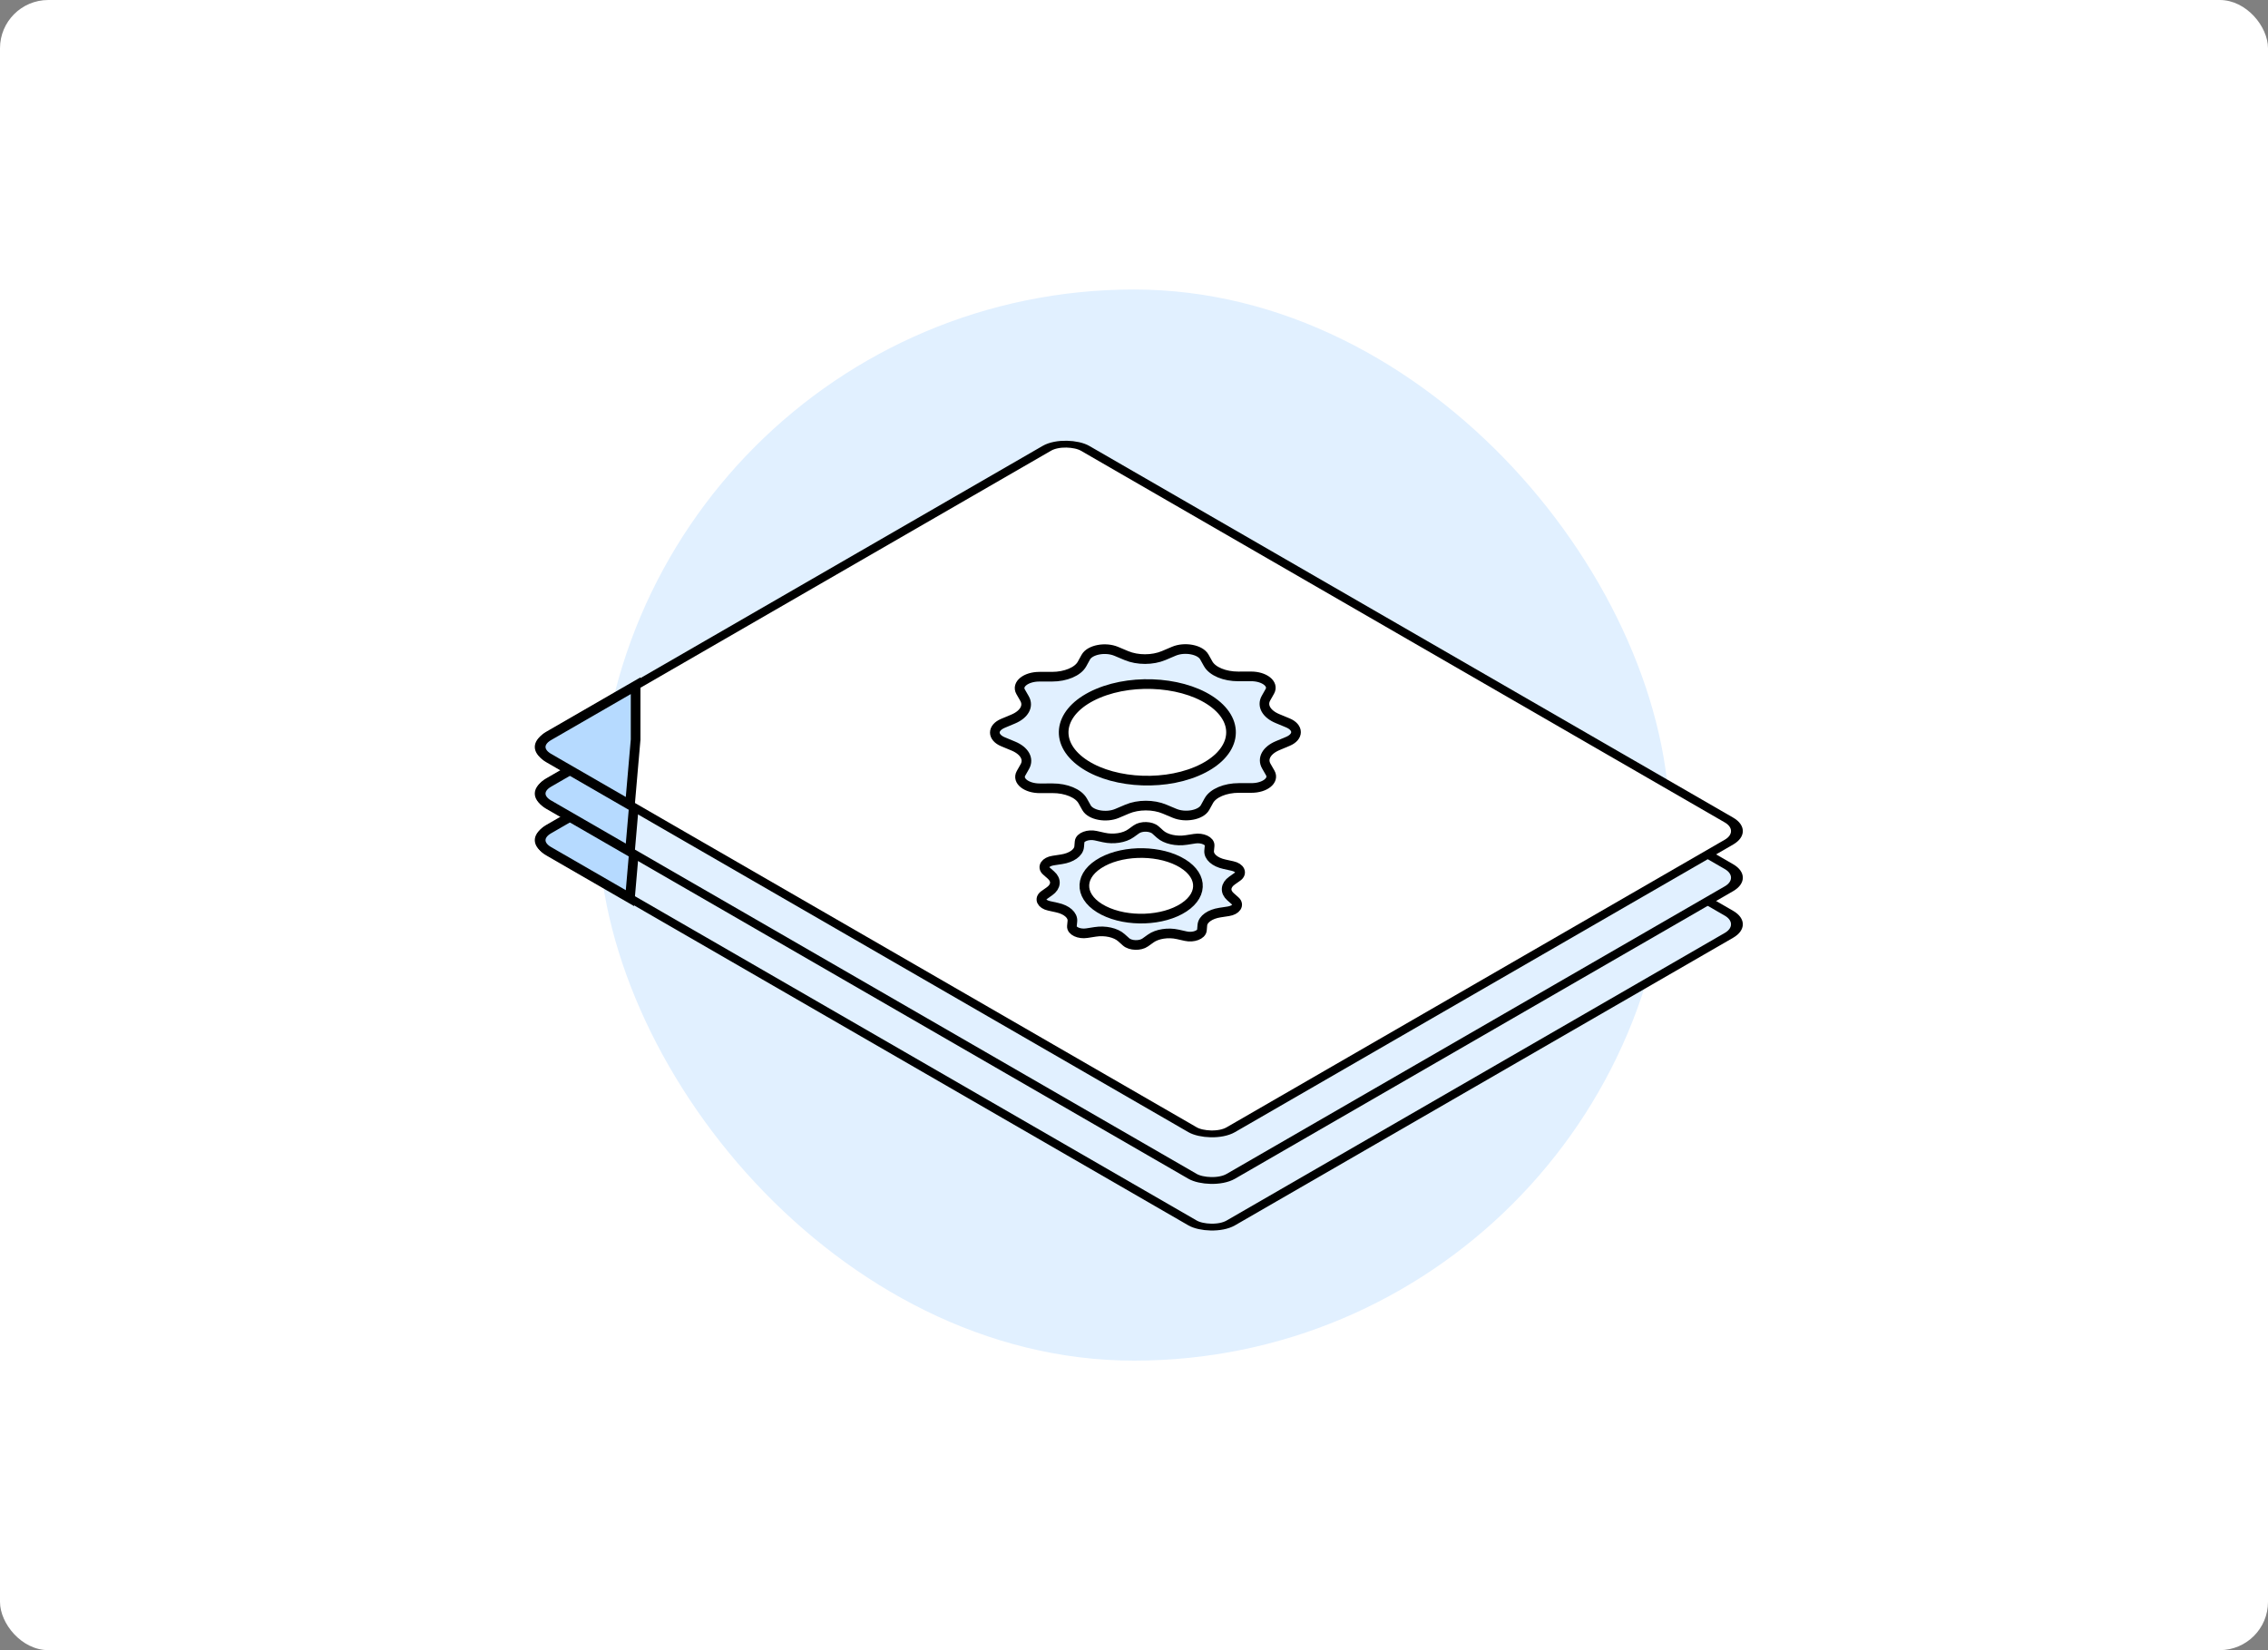 <svg width="235" height="171" viewBox="0 0 235 171" fill="none" xmlns="http://www.w3.org/2000/svg">
<rect x="0" y="0" width="235" height="171" fill="#808080" stroke="none"/>
<rect width="235" height="171" rx="5" fill="white"/>
<rect x="62" y="30" width="111" height="111" rx="55.5" fill="#E1F0FF"/>
<rect x="0.866" width="64.184" height="81.618" rx="2.285" transform="matrix(0.866 -0.5 0.866 0.5 54.116 87.499)" fill="#E1F0FF" stroke="black"/>
<path d="M56.845 88.209C55.752 87.578 55.752 86.555 56.845 85.924L65.86 80.72L65.86 86.3L65.273 93.074L56.845 88.209Z" fill="#B6DAFF" stroke="black"/>
<path d="M112.616 106.362C111.806 106.488 111.02 106.12 111.066 105.637L111.116 105.119C111.176 104.503 110.538 103.935 109.538 103.716L108.699 103.531C107.915 103.359 107.653 102.795 108.183 102.419L108.751 102.018C109.426 101.539 109.488 100.863 108.903 100.347L108.411 99.913C107.952 99.507 108.315 98.962 109.126 98.838L109.995 98.706C111.028 98.548 111.766 98.022 111.819 97.406L111.863 96.888C111.904 96.404 112.754 96.086 113.536 96.261L114.373 96.448C115.37 96.671 116.502 96.496 117.173 96.015L117.736 95.611C118.262 95.234 119.273 95.265 119.727 95.672L120.214 96.108C120.793 96.626 121.887 96.869 122.919 96.708L123.786 96.572C124.596 96.445 125.383 96.813 125.336 97.296L125.286 97.814C125.226 98.43 125.864 98.998 126.864 99.218L127.703 99.402C128.487 99.574 128.749 100.139 128.219 100.514L127.651 100.916C126.976 101.394 126.914 102.07 127.499 102.587L127.991 103.021C128.45 103.426 128.087 103.972 127.276 104.095L126.408 104.228C125.374 104.386 124.636 104.911 124.583 105.528L124.539 106.046C124.498 106.529 123.648 106.848 122.866 106.673L122.029 106.485C121.032 106.262 119.9 106.437 119.229 106.918L118.666 107.322C118.141 107.699 117.129 107.668 116.675 107.261L116.188 106.826C115.609 106.307 114.515 106.064 113.483 106.226L112.616 106.362Z" fill="#E1F0FF" stroke="black"/>
<path d="M122.122 98.902C124.566 100.139 124.809 102.286 122.665 103.697C120.522 105.108 116.803 105.248 114.359 104.011C111.916 102.773 111.672 100.626 113.816 99.216C115.96 97.805 119.678 97.664 122.122 98.902Z" stroke="black"/>
<path d="M107.752 91.35C106.355 91.355 105.36 90.569 105.792 89.802L106.194 89.09C106.635 88.307 106.148 87.45 104.989 86.97L103.935 86.533C102.8 86.063 102.795 85.089 103.925 84.616L104.975 84.176C106.129 83.692 106.608 82.833 106.159 82.052L105.751 81.341C105.311 80.575 106.299 79.786 107.696 79.786L108.994 79.787C110.419 79.787 111.682 79.254 112.114 78.47L112.507 77.756C112.931 76.988 114.534 76.684 115.664 77.159L116.713 77.599C117.866 78.083 119.429 78.081 120.578 77.593L121.623 77.149C122.748 76.671 124.354 76.969 124.785 77.736L125.185 78.449C125.625 79.232 126.893 79.76 128.318 79.755L129.616 79.751C131.013 79.746 132.008 80.532 131.576 81.299L131.174 82.011C130.733 82.794 131.22 83.652 132.379 84.131L133.433 84.568C134.569 85.038 134.573 86.012 133.443 86.486L132.393 86.926C131.239 87.409 130.76 88.268 131.209 89.049L131.617 89.76C132.057 90.526 131.069 91.315 129.672 91.315L128.375 91.315C126.949 91.314 125.687 91.847 125.254 92.631L124.861 93.345C124.437 94.114 122.834 94.417 121.704 93.943L120.655 93.502C119.502 93.018 117.939 93.02 116.79 93.508L115.745 93.952C114.62 94.43 113.014 94.132 112.583 93.365L112.183 92.652C111.743 91.869 110.475 91.341 109.05 91.346L107.752 91.35Z" fill="#E1F0FF" stroke="black"/>
<path d="M125.883 82.598C128.709 84.83 127.865 87.962 123.999 89.593C120.133 91.224 114.708 90.737 111.882 88.505C109.057 86.273 109.9 83.141 113.767 81.51C117.633 79.879 123.058 80.366 125.883 82.598Z" stroke="black"/>
<rect x="0.866" width="64.184" height="81.618" rx="2.285" transform="matrix(0.866 -0.5 0.866 0.5 54.116 82.669)" fill="#E1F0FF" stroke="black"/>
<path d="M56.845 83.379C55.752 82.748 55.752 81.725 56.845 81.094L65.86 75.89L65.86 81.47L65.273 88.244L56.845 83.379Z" fill="#B6DAFF" stroke="black"/>
<path d="M112.616 101.531C111.806 101.658 111.02 101.29 111.066 100.807L111.116 100.289C111.176 99.673 110.538 99.105 109.538 98.886L108.699 98.701C107.915 98.529 107.653 97.965 108.183 97.589L108.751 97.188C109.426 96.709 109.488 96.033 108.903 95.517L108.411 95.083C107.952 94.677 108.315 94.132 109.126 94.008L109.995 93.876C111.028 93.718 111.766 93.192 111.819 92.575L111.863 92.058C111.904 91.574 112.754 91.256 113.536 91.431L114.373 91.618C115.37 91.841 116.502 91.666 117.173 91.185L117.736 90.781C118.262 90.404 119.273 90.435 119.727 90.842L120.214 91.278C120.793 91.796 121.887 92.039 122.919 91.877L123.786 91.742C124.596 91.615 125.383 91.983 125.336 92.466L125.286 92.984C125.226 93.6 125.864 94.168 126.864 94.388L127.703 94.572C128.487 94.744 128.749 95.309 128.219 95.684L127.651 96.086C126.976 96.564 126.914 97.24 127.499 97.757L127.991 98.191C128.45 98.596 128.087 99.141 127.276 99.265L126.408 99.398C125.374 99.555 124.636 100.081 124.583 100.698L124.539 101.216C124.498 101.699 123.648 102.018 122.866 101.843L122.029 101.655C121.032 101.432 119.9 101.607 119.229 102.088L118.666 102.492C118.141 102.869 117.129 102.838 116.675 102.431L116.188 101.996C115.609 101.477 114.515 101.234 113.483 101.396L112.616 101.531Z" fill="#E1F0FF" stroke="black"/>
<path d="M122.122 94.072C124.566 95.309 124.809 97.456 122.665 98.867C120.522 100.278 116.803 100.418 114.359 99.181C111.916 97.943 111.672 95.796 113.816 94.386C115.96 92.975 119.678 92.834 122.122 94.072Z" stroke="black"/>
<path d="M107.752 86.52C106.355 86.525 105.36 85.739 105.792 84.972L106.194 84.26C106.635 83.477 106.148 82.62 104.989 82.14L103.935 81.703C102.8 81.233 102.795 80.259 103.925 79.785L104.975 79.346C106.129 78.862 106.608 78.003 106.159 77.222L105.751 76.511C105.311 75.745 106.299 74.956 107.696 74.956L108.994 74.956C110.419 74.957 111.682 74.424 112.114 73.64L112.507 72.926C112.931 72.158 114.534 71.854 115.664 72.329L116.713 72.769C117.866 73.253 119.429 73.251 120.578 72.763L121.623 72.319C122.748 71.841 124.354 72.139 124.785 72.906L125.185 73.619C125.625 74.402 126.893 74.93 128.318 74.925L129.616 74.921C131.013 74.916 132.008 75.702 131.576 76.469L131.174 77.181C130.733 77.964 131.22 78.822 132.379 79.301L133.433 79.738C134.569 80.208 134.573 81.182 133.443 81.656L132.393 82.096C131.239 82.579 130.76 83.438 131.209 84.219L131.617 84.93C132.057 85.696 131.069 86.485 129.672 86.485L128.375 86.485C126.949 86.484 125.687 87.017 125.254 87.801L124.861 88.515C124.437 89.284 122.834 89.587 121.704 89.113L120.655 88.672C119.502 88.188 117.939 88.191 116.79 88.678L115.745 89.122C114.62 89.6 113.014 89.302 112.583 88.535L112.183 87.822C111.743 87.039 110.475 86.511 109.05 86.516L107.752 86.52Z" fill="#E1F0FF" stroke="black"/>
<path d="M125.883 77.768C128.709 80 127.865 83.132 123.999 84.763C120.133 86.394 114.708 85.907 111.882 83.675C109.057 81.443 109.9 78.311 113.767 76.68C117.633 75.049 123.058 75.536 125.883 77.768Z" stroke="black"/>
<rect x="0.866" width="64.184" height="81.618" rx="2.285" transform="matrix(0.866 -0.5 0.866 0.5 54.116 77.839)" fill="white" stroke="black"/>
<path d="M56.845 78.549C55.752 77.918 55.752 76.895 56.845 76.264L65.86 71.06L65.86 76.639L65.273 83.414L56.845 78.549Z" fill="#B6DAFF" stroke="black"/>
<path d="M112.616 96.701C111.806 96.828 111.02 96.46 111.066 95.977L111.116 95.459C111.176 94.843 110.538 94.275 109.538 94.056L108.699 93.871C107.915 93.699 107.653 93.135 108.183 92.759L108.751 92.357C109.426 91.879 109.488 91.203 108.903 90.687L108.411 90.253C107.952 89.847 108.315 89.302 109.126 89.178L109.995 89.045C111.028 88.888 111.766 88.362 111.819 87.745L111.863 87.227C111.904 86.744 112.754 86.425 113.536 86.601L114.373 86.788C115.37 87.011 116.502 86.836 117.173 86.355L117.736 85.951C118.262 85.574 119.273 85.605 119.727 86.012L120.214 86.448C120.793 86.966 121.887 87.209 122.919 87.047L123.786 86.912C124.596 86.785 125.383 87.153 125.336 87.636L125.286 88.154C125.226 88.77 125.864 89.338 126.864 89.557L127.703 89.742C128.487 89.914 128.749 90.478 128.219 90.854L127.651 91.256C126.976 91.734 126.914 92.41 127.499 92.926L127.991 93.361C128.45 93.766 128.087 94.311 127.276 94.435L126.408 94.568C125.374 94.725 124.636 95.251 124.583 95.868L124.539 96.386C124.498 96.869 123.648 97.188 122.866 97.013L122.029 96.825C121.032 96.602 119.9 96.777 119.229 97.258L118.666 97.662C118.141 98.039 117.129 98.008 116.675 97.601L116.188 97.165C115.609 96.647 114.515 96.404 113.483 96.566L112.616 96.701Z" fill="#E1F0FF" stroke="black"/>
<path d="M122.122 89.242C124.566 90.479 124.809 92.626 122.665 94.037C120.522 95.448 116.803 95.588 114.359 94.351C111.916 93.113 111.672 90.966 113.816 89.555C115.96 88.145 119.678 88.004 122.122 89.242Z" fill="white" stroke="black"/>
<path d="M107.752 81.69C106.355 81.695 105.36 80.909 105.792 80.142L106.194 79.43C106.635 78.647 106.148 77.79 104.989 77.31L103.935 76.873C102.8 76.403 102.795 75.429 103.925 74.956L104.975 74.516C106.129 74.032 106.608 73.173 106.159 72.392L105.751 71.681C105.311 70.915 106.299 70.126 107.696 70.126L108.994 70.126C110.419 70.127 111.682 69.594 112.114 68.81L112.507 68.096C112.931 67.328 114.534 67.024 115.664 67.498L116.713 67.939C117.866 68.423 119.429 68.421 120.578 67.933L121.623 67.489C122.748 67.011 124.354 67.309 124.785 68.076L125.185 68.789C125.625 69.572 126.893 70.1 128.318 70.095L129.616 70.091C131.013 70.086 132.008 70.872 131.576 71.639L131.174 72.351C130.733 73.134 131.22 73.991 132.379 74.471L133.433 74.908C134.569 75.378 134.573 76.352 133.443 76.826L132.393 77.266C131.239 77.749 130.76 78.608 131.209 79.389L131.617 80.1C132.057 80.866 131.069 81.655 129.672 81.655L128.375 81.655C126.949 81.654 125.687 82.187 125.254 82.971L124.861 83.685C124.437 84.453 122.834 84.757 121.704 84.282L120.655 83.842C119.502 83.358 117.939 83.36 116.79 83.848L115.745 84.292C114.62 84.77 113.014 84.472 112.583 83.705L112.183 82.992C111.743 82.209 110.475 81.681 109.05 81.686L107.752 81.69Z" fill="#E1F0FF" stroke="black"/>
<path d="M125.883 72.938C128.709 75.17 127.865 78.302 123.999 79.933C120.133 81.564 114.708 81.077 111.882 78.845C109.057 76.613 109.9 73.481 113.767 71.85C117.633 70.219 123.058 70.706 125.883 72.938Z" fill="white" stroke="black"/>
</svg>
